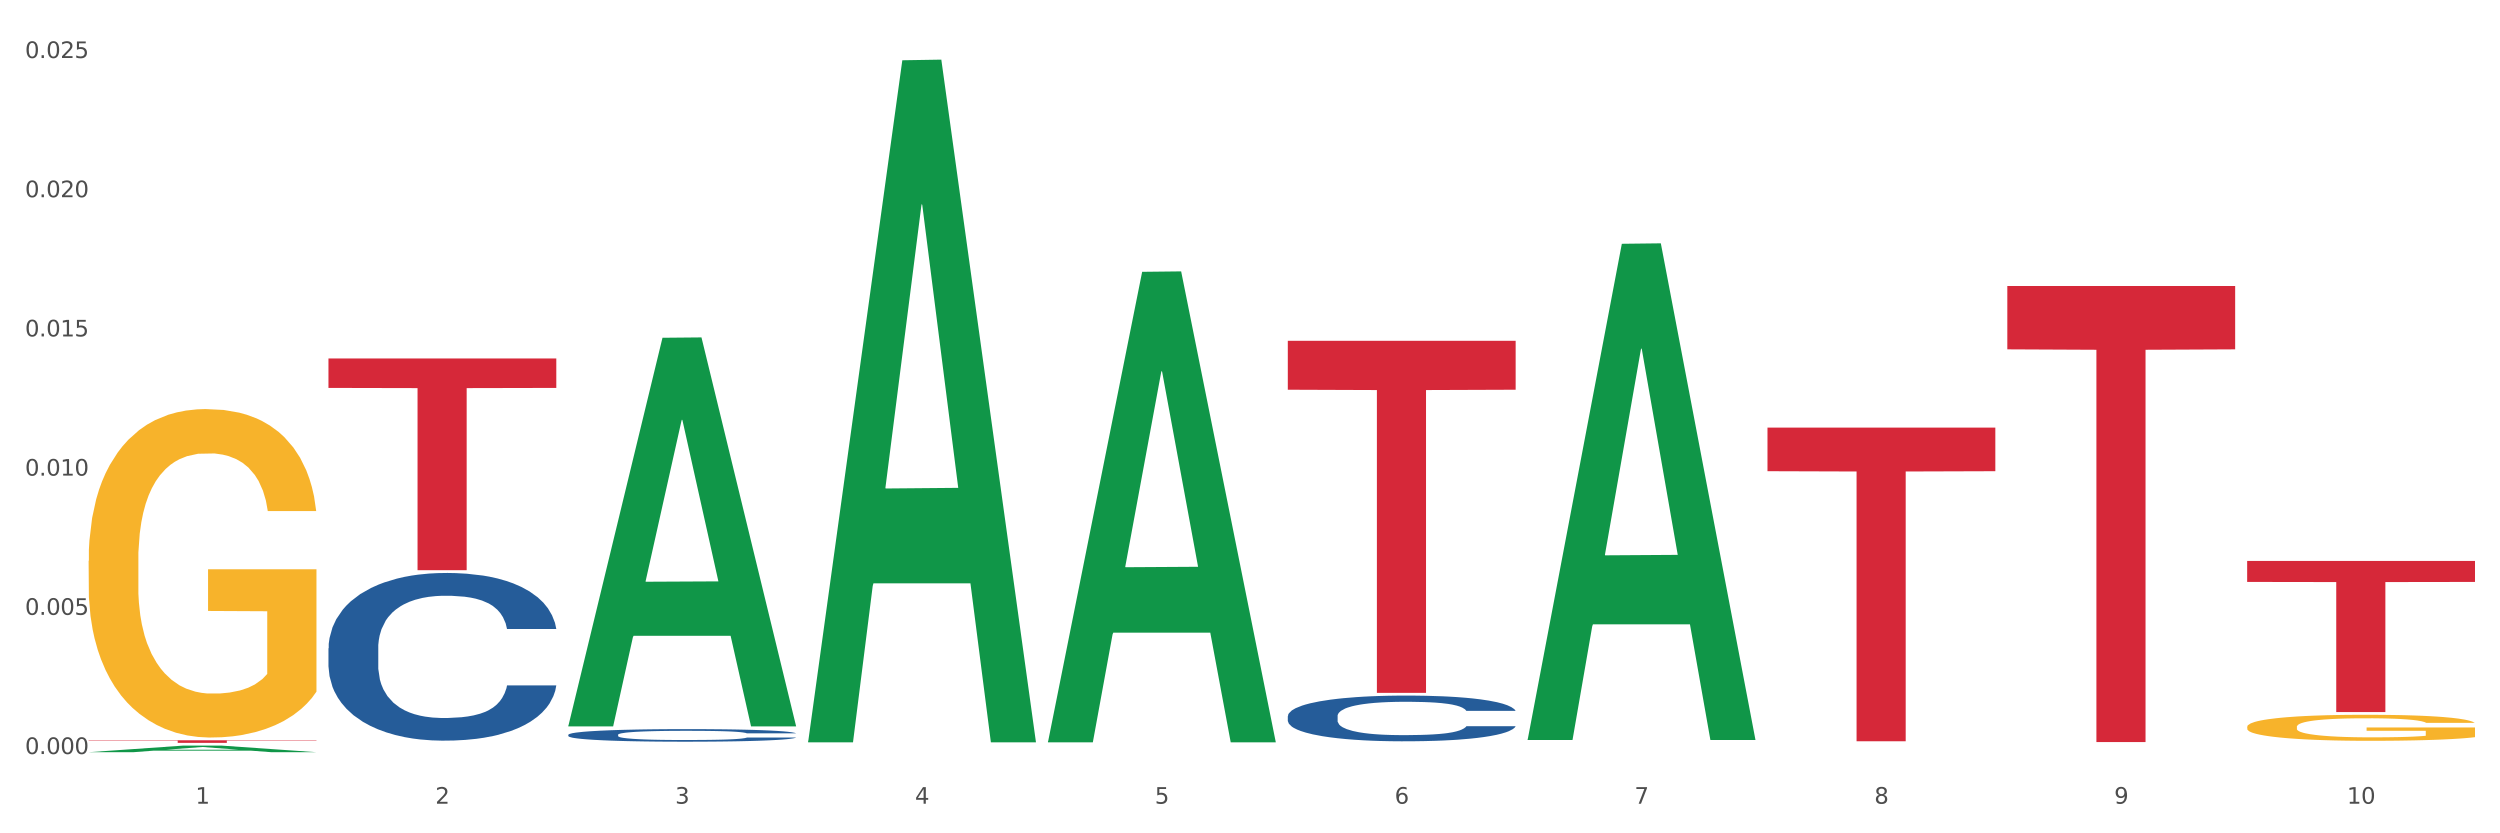 <?xml version="1.0" encoding="utf-8" standalone="no"?>
<!DOCTYPE svg PUBLIC "-//W3C//DTD SVG 1.1//EN"
  "http://www.w3.org/Graphics/SVG/1.1/DTD/svg11.dtd">
<svg xmlns:xlink="http://www.w3.org/1999/xlink" width="1080pt" height="360pt" viewBox="0 0 1080 360" xmlns="http://www.w3.org/2000/svg" version="1.1">
 <rect x="0" y="0" width="1080" height="360" fill="#333333" stroke="none"/>
 <defs>
  <style type="text/css">*{stroke-linejoin: round; stroke-linecap: butt}</style>
 </defs>
 <g id="figure_1">
  <g id="patch_1">
   <path d="M 0 360 
L 1080 360 
L 1080 0 
L 0 0 
z
" style="fill: #ffffff; stroke: #ffffff; stroke-linejoin: miter"/>
  </g>
  <g id="axes_1">
   <g id="matplotlib.axis_1">
    <g id="xtick_1">
     <g id="text_1">
      <!-- 1 -->
      <g style="fill: #4d4d4d" transform="translate(84.444 347.204) scale(0.096 -0.096)">
       <defs>
        <path id="DejaVuSans-31" d="M 794 531 
L 1825 531 
L 1825 4091 
L 703 3866 
L 703 4441 
L 1819 4666 
L 2450 4666 
L 2450 531 
L 3481 531 
L 3481 0 
L 794 0 
L 794 531 
z
" transform="scale(0.016)"/>
       </defs>
       <use xlink:href="#DejaVuSans-31"/>
      </g>
     </g>
    </g>
    <g id="xtick_2">
     <g id="text_2">
      <!-- 2 -->
      <g style="fill: #4d4d4d" transform="translate(188.053 347.204) scale(0.096 -0.096)">
       <defs>
        <path id="DejaVuSans-32" d="M 1228 531 
L 3431 531 
L 3431 0 
L 469 0 
L 469 531 
Q 828 903 1448 1529 
Q 2069 2156 2228 2338 
Q 2531 2678 2651 2914 
Q 2772 3150 2772 3378 
Q 2772 3750 2511 3984 
Q 2250 4219 1831 4219 
Q 1534 4219 1204 4116 
Q 875 4013 500 3803 
L 500 4441 
Q 881 4594 1212 4672 
Q 1544 4750 1819 4750 
Q 2544 4750 2975 4387 
Q 3406 4025 3406 3419 
Q 3406 3131 3298 2873 
Q 3191 2616 2906 2266 
Q 2828 2175 2409 1742 
Q 1991 1309 1228 531 
z
" transform="scale(0.016)"/>
       </defs>
       <use xlink:href="#DejaVuSans-32"/>
      </g>
     </g>
    </g>
    <g id="xtick_3">
     <g id="text_3">
      <!-- 3 -->
      <g style="fill: #4d4d4d" transform="translate(291.663 347.204) scale(0.096 -0.096)">
       <defs>
        <path id="DejaVuSans-33" d="M 2597 2516 
Q 3050 2419 3304 2112 
Q 3559 1806 3559 1356 
Q 3559 666 3084 287 
Q 2609 -91 1734 -91 
Q 1441 -91 1130 -33 
Q 819 25 488 141 
L 488 750 
Q 750 597 1062 519 
Q 1375 441 1716 441 
Q 2309 441 2620 675 
Q 2931 909 2931 1356 
Q 2931 1769 2642 2001 
Q 2353 2234 1838 2234 
L 1294 2234 
L 1294 2753 
L 1863 2753 
Q 2328 2753 2575 2939 
Q 2822 3125 2822 3475 
Q 2822 3834 2567 4026 
Q 2313 4219 1838 4219 
Q 1578 4219 1281 4162 
Q 984 4106 628 3988 
L 628 4550 
Q 988 4650 1302 4700 
Q 1616 4750 1894 4750 
Q 2613 4750 3031 4423 
Q 3450 4097 3450 3541 
Q 3450 3153 3228 2886 
Q 3006 2619 2597 2516 
z
" transform="scale(0.016)"/>
       </defs>
       <use xlink:href="#DejaVuSans-33"/>
      </g>
     </g>
    </g>
    <g id="xtick_4">
     <g id="text_4">
      <!-- 4 -->
      <g style="fill: #4d4d4d" transform="translate(395.273 347.204) scale(0.096 -0.096)">
       <defs>
        <path id="DejaVuSans-34" d="M 2419 4116 
L 825 1625 
L 2419 1625 
L 2419 4116 
z
M 2253 4666 
L 3047 4666 
L 3047 1625 
L 3713 1625 
L 3713 1100 
L 3047 1100 
L 3047 0 
L 2419 0 
L 2419 1100 
L 313 1100 
L 313 1709 
L 2253 4666 
z
" transform="scale(0.016)"/>
       </defs>
       <use xlink:href="#DejaVuSans-34"/>
      </g>
     </g>
    </g>
    <g id="xtick_5">
     <g id="text_5">
      <!-- 5 -->
      <g style="fill: #4d4d4d" transform="translate(498.883 347.204) scale(0.096 -0.096)">
       <defs>
        <path id="DejaVuSans-35" d="M 691 4666 
L 3169 4666 
L 3169 4134 
L 1269 4134 
L 1269 2991 
Q 1406 3038 1543 3061 
Q 1681 3084 1819 3084 
Q 2600 3084 3056 2656 
Q 3513 2228 3513 1497 
Q 3513 744 3044 326 
Q 2575 -91 1722 -91 
Q 1428 -91 1123 -41 
Q 819 9 494 109 
L 494 744 
Q 775 591 1075 516 
Q 1375 441 1709 441 
Q 2250 441 2565 725 
Q 2881 1009 2881 1497 
Q 2881 1984 2565 2268 
Q 2250 2553 1709 2553 
Q 1456 2553 1204 2497 
Q 953 2441 691 2322 
L 691 4666 
z
" transform="scale(0.016)"/>
       </defs>
       <use xlink:href="#DejaVuSans-35"/>
      </g>
     </g>
    </g>
    <g id="xtick_6">
     <g id="text_6">
      <!-- 6 -->
      <g style="fill: #4d4d4d" transform="translate(602.492 347.204) scale(0.096 -0.096)">
       <defs>
        <path id="DejaVuSans-36" d="M 2113 2584 
Q 1688 2584 1439 2293 
Q 1191 2003 1191 1497 
Q 1191 994 1439 701 
Q 1688 409 2113 409 
Q 2538 409 2786 701 
Q 3034 994 3034 1497 
Q 3034 2003 2786 2293 
Q 2538 2584 2113 2584 
z
M 3366 4563 
L 3366 3988 
Q 3128 4100 2886 4159 
Q 2644 4219 2406 4219 
Q 1781 4219 1451 3797 
Q 1122 3375 1075 2522 
Q 1259 2794 1537 2939 
Q 1816 3084 2150 3084 
Q 2853 3084 3261 2657 
Q 3669 2231 3669 1497 
Q 3669 778 3244 343 
Q 2819 -91 2113 -91 
Q 1303 -91 875 529 
Q 447 1150 447 2328 
Q 447 3434 972 4092 
Q 1497 4750 2381 4750 
Q 2619 4750 2861 4703 
Q 3103 4656 3366 4563 
z
" transform="scale(0.016)"/>
       </defs>
       <use xlink:href="#DejaVuSans-36"/>
      </g>
     </g>
    </g>
    <g id="xtick_7">
     <g id="text_7">
      <!-- 7 -->
      <g style="fill: #4d4d4d" transform="translate(706.102 347.204) scale(0.096 -0.096)">
       <defs>
        <path id="DejaVuSans-37" d="M 525 4666 
L 3525 4666 
L 3525 4397 
L 1831 0 
L 1172 0 
L 2766 4134 
L 525 4134 
L 525 4666 
z
" transform="scale(0.016)"/>
       </defs>
       <use xlink:href="#DejaVuSans-37"/>
      </g>
     </g>
    </g>
    <g id="xtick_8">
     <g id="text_8">
      <!-- 8 -->
      <g style="fill: #4d4d4d" transform="translate(809.712 347.204) scale(0.096 -0.096)">
       <defs>
        <path id="DejaVuSans-38" d="M 2034 2216 
Q 1584 2216 1326 1975 
Q 1069 1734 1069 1313 
Q 1069 891 1326 650 
Q 1584 409 2034 409 
Q 2484 409 2743 651 
Q 3003 894 3003 1313 
Q 3003 1734 2745 1975 
Q 2488 2216 2034 2216 
z
M 1403 2484 
Q 997 2584 770 2862 
Q 544 3141 544 3541 
Q 544 4100 942 4425 
Q 1341 4750 2034 4750 
Q 2731 4750 3128 4425 
Q 3525 4100 3525 3541 
Q 3525 3141 3298 2862 
Q 3072 2584 2669 2484 
Q 3125 2378 3379 2068 
Q 3634 1759 3634 1313 
Q 3634 634 3220 271 
Q 2806 -91 2034 -91 
Q 1263 -91 848 271 
Q 434 634 434 1313 
Q 434 1759 690 2068 
Q 947 2378 1403 2484 
z
M 1172 3481 
Q 1172 3119 1398 2916 
Q 1625 2713 2034 2713 
Q 2441 2713 2670 2916 
Q 2900 3119 2900 3481 
Q 2900 3844 2670 4047 
Q 2441 4250 2034 4250 
Q 1625 4250 1398 4047 
Q 1172 3844 1172 3481 
z
" transform="scale(0.016)"/>
       </defs>
       <use xlink:href="#DejaVuSans-38"/>
      </g>
     </g>
    </g>
    <g id="xtick_9">
     <g id="text_9">
      <!-- 9 -->
      <g style="fill: #4d4d4d" transform="translate(913.322 347.204) scale(0.096 -0.096)">
       <defs>
        <path id="DejaVuSans-39" d="M 703 97 
L 703 672 
Q 941 559 1184 500 
Q 1428 441 1663 441 
Q 2288 441 2617 861 
Q 2947 1281 2994 2138 
Q 2813 1869 2534 1725 
Q 2256 1581 1919 1581 
Q 1219 1581 811 2004 
Q 403 2428 403 3163 
Q 403 3881 828 4315 
Q 1253 4750 1959 4750 
Q 2769 4750 3195 4129 
Q 3622 3509 3622 2328 
Q 3622 1225 3098 567 
Q 2575 -91 1691 -91 
Q 1453 -91 1209 -44 
Q 966 3 703 97 
z
M 1959 2075 
Q 2384 2075 2632 2365 
Q 2881 2656 2881 3163 
Q 2881 3666 2632 3958 
Q 2384 4250 1959 4250 
Q 1534 4250 1286 3958 
Q 1038 3666 1038 3163 
Q 1038 2656 1286 2365 
Q 1534 2075 1959 2075 
z
" transform="scale(0.016)"/>
       </defs>
       <use xlink:href="#DejaVuSans-39"/>
      </g>
     </g>
    </g>
    <g id="xtick_10">
     <g id="text_10">
      <!-- 10 -->
      <g style="fill: #4d4d4d" transform="translate(1013.877 347.204) scale(0.096 -0.096)">
       <defs>
        <path id="DejaVuSans-30" d="M 2034 4250 
Q 1547 4250 1301 3770 
Q 1056 3291 1056 2328 
Q 1056 1369 1301 889 
Q 1547 409 2034 409 
Q 2525 409 2770 889 
Q 3016 1369 3016 2328 
Q 3016 3291 2770 3770 
Q 2525 4250 2034 4250 
z
M 2034 4750 
Q 2819 4750 3233 4129 
Q 3647 3509 3647 2328 
Q 3647 1150 3233 529 
Q 2819 -91 2034 -91 
Q 1250 -91 836 529 
Q 422 1150 422 2328 
Q 422 3509 836 4129 
Q 1250 4750 2034 4750 
z
" transform="scale(0.016)"/>
       </defs>
       <use xlink:href="#DejaVuSans-31"/>
       <use xlink:href="#DejaVuSans-30" transform="translate(63.623 0)"/>
      </g>
     </g>
    </g>
    <g id="xtick_11"/>
    <g id="xtick_12"/>
    <g id="xtick_13"/>
    <g id="xtick_14"/>
    <g id="xtick_15"/>
    <g id="xtick_16"/>
    <g id="xtick_17"/>
    <g id="xtick_18"/>
    <g id="xtick_19"/>
   </g>
   <g id="matplotlib.axis_2">
    <g id="ytick_1">
     <g id="text_11">
      <!-- 0.000 -->
      <g style="fill: #4d4d4d" transform="translate(10.8 325.743) scale(0.096 -0.096)">
       <defs>
        <path id="DejaVuSans-2e" d="M 684 794 
L 1344 794 
L 1344 0 
L 684 0 
L 684 794 
z
" transform="scale(0.016)"/>
       </defs>
       <use xlink:href="#DejaVuSans-30"/>
       <use xlink:href="#DejaVuSans-2e" transform="translate(63.623 0)"/>
       <use xlink:href="#DejaVuSans-30" transform="translate(95.41 0)"/>
       <use xlink:href="#DejaVuSans-30" transform="translate(159.033 0)"/>
       <use xlink:href="#DejaVuSans-30" transform="translate(222.656 0)"/>
      </g>
     </g>
    </g>
    <g id="ytick_2">
     <g id="text_12">
      <!-- 0.005 -->
      <g style="fill: #4d4d4d" transform="translate(10.8 265.608) scale(0.096 -0.096)">
       <use xlink:href="#DejaVuSans-30"/>
       <use xlink:href="#DejaVuSans-2e" transform="translate(63.623 0)"/>
       <use xlink:href="#DejaVuSans-30" transform="translate(95.41 0)"/>
       <use xlink:href="#DejaVuSans-30" transform="translate(159.033 0)"/>
       <use xlink:href="#DejaVuSans-35" transform="translate(222.656 0)"/>
      </g>
     </g>
    </g>
    <g id="ytick_3">
     <g id="text_13">
      <!-- 0.010 -->
      <g style="fill: #4d4d4d" transform="translate(10.8 205.474) scale(0.096 -0.096)">
       <use xlink:href="#DejaVuSans-30"/>
       <use xlink:href="#DejaVuSans-2e" transform="translate(63.623 0)"/>
       <use xlink:href="#DejaVuSans-30" transform="translate(95.41 0)"/>
       <use xlink:href="#DejaVuSans-31" transform="translate(159.033 0)"/>
       <use xlink:href="#DejaVuSans-30" transform="translate(222.656 0)"/>
      </g>
     </g>
    </g>
    <g id="ytick_4">
     <g id="text_14">
      <!-- 0.015 -->
      <g style="fill: #4d4d4d" transform="translate(10.8 145.339) scale(0.096 -0.096)">
       <use xlink:href="#DejaVuSans-30"/>
       <use xlink:href="#DejaVuSans-2e" transform="translate(63.623 0)"/>
       <use xlink:href="#DejaVuSans-30" transform="translate(95.41 0)"/>
       <use xlink:href="#DejaVuSans-31" transform="translate(159.033 0)"/>
       <use xlink:href="#DejaVuSans-35" transform="translate(222.656 0)"/>
      </g>
     </g>
    </g>
    <g id="ytick_5">
     <g id="text_15">
      <!-- 0.020 -->
      <g style="fill: #4d4d4d" transform="translate(10.8 85.204) scale(0.096 -0.096)">
       <use xlink:href="#DejaVuSans-30"/>
       <use xlink:href="#DejaVuSans-2e" transform="translate(63.623 0)"/>
       <use xlink:href="#DejaVuSans-30" transform="translate(95.41 0)"/>
       <use xlink:href="#DejaVuSans-32" transform="translate(159.033 0)"/>
       <use xlink:href="#DejaVuSans-30" transform="translate(222.656 0)"/>
      </g>
     </g>
    </g>
    <g id="ytick_6">
     <g id="text_16">
      <!-- 0.025 -->
      <g style="fill: #4d4d4d" transform="translate(10.8 25.07) scale(0.096 -0.096)">
       <use xlink:href="#DejaVuSans-30"/>
       <use xlink:href="#DejaVuSans-2e" transform="translate(63.623 0)"/>
       <use xlink:href="#DejaVuSans-30" transform="translate(95.41 0)"/>
       <use xlink:href="#DejaVuSans-32" transform="translate(159.033 0)"/>
       <use xlink:href="#DejaVuSans-35" transform="translate(222.656 0)"/>
      </g>
     </g>
    </g>
    <g id="ytick_7"/>
    <g id="ytick_8"/>
    <g id="ytick_9"/>
    <g id="ytick_10"/>
    <g id="ytick_11"/>
   </g>
   <g id="PolyCollection_1">
    <path d="M 38.283 324.944 
L 38.384 324.941 
L 78.974 322.11 
L 95.818 322.107 
L 136.712 324.95 
L 117.229 324.95 
L 108.401 324.288 
L 66.493 324.288 
L 66.188 324.298 
L 57.664 324.95 
L 38.283 324.95 
L 38.283 324.944 
L 71.769 323.893 
L 103.125 323.89 
L 87.599 322.713 
L 87.396 322.708 
L 87.193 322.716 
L 71.668 323.89 
L 71.769 323.893 
L 38.283 324.944 
z
" clip-path="url(#p20eef37ad0)" style="fill: #109648"/>
    <path d="M 141.893 154.869 
L 240.322 154.869 
L 240.322 167.579 
L 201.603 167.665 
L 201.603 246.333 
L 180.378 246.333 
L 180.378 167.665 
L 141.893 167.579 
L 141.893 154.954 
L 141.893 154.869 
z
" clip-path="url(#p20eef37ad0)" style="fill: #d62839"/>
    <path d="M 970.771 313.984 
L 970.887 313.974 
L 970.887 313.604 
L 971.119 313.285 
L 972.281 312.515 
L 974.025 311.877 
L 975.303 311.538 
L 976.581 311.261 
L 978.092 310.984 
L 979.951 310.696 
L 983.321 310.275 
L 985.413 310.059 
L 987.97 309.833 
L 992.618 309.504 
L 995.988 309.319 
L 999.474 309.165 
L 1005.169 308.98 
L 1008.887 308.898 
L 1012.838 308.836 
L 1017.603 308.795 
L 1021.206 308.785 
L 1029.108 308.815 
L 1035.848 308.908 
L 1039.102 308.98 
L 1043.285 309.103 
L 1045.493 309.185 
L 1049.096 309.35 
L 1052.814 309.566 
L 1055.371 309.751 
L 1059.206 310.1 
L 1062.111 310.449 
L 1064.784 310.881 
L 1066.179 311.179 
L 1067.224 311.456 
L 1068.154 311.775 
L 1069.084 312.278 
L 1048.166 312.278 
L 1047.353 311.919 
L 1046.074 311.579 
L 1044.215 311.251 
L 1042.588 311.045 
L 1039.799 310.788 
L 1037.242 310.624 
L 1034.57 310.501 
L 1031.316 310.398 
L 1028.759 310.346 
L 1025.157 310.305 
L 1018.068 310.316 
L 1013.303 310.398 
L 1010.049 310.501 
L 1007.958 310.593 
L 1006.098 310.696 
L 1004.007 310.84 
L 1001.566 311.055 
L 999.823 311.251 
L 998.08 311.497 
L 996.685 311.744 
L 995.407 312.032 
L 994.361 312.34 
L 993.548 312.658 
L 992.851 313.049 
L 992.269 313.696 
L 992.269 315.104 
L 992.502 315.422 
L 993.083 315.844 
L 993.78 316.162 
L 994.942 316.542 
L 995.988 316.799 
L 997.964 317.169 
L 1000.172 317.477 
L 1001.915 317.673 
L 1003.658 317.837 
L 1006.679 318.063 
L 1010.049 318.248 
L 1012.955 318.361 
L 1016.906 318.464 
L 1019.579 318.505 
L 1021.903 318.526 
L 1027.597 318.526 
L 1031.664 318.495 
L 1036.197 318.423 
L 1039.683 318.33 
L 1042.588 318.217 
L 1045.842 318.032 
L 1047.934 317.858 
L 1047.934 315.71 
L 1022.368 315.7 
L 1022.368 314.272 
L 1069.2 314.272 
L 1069.2 318.464 
L 1067.224 318.68 
L 1065.016 318.875 
L 1062.692 319.05 
L 1059.206 319.265 
L 1055.022 319.471 
L 1051.304 319.615 
L 1047.353 319.738 
L 1042.704 319.851 
L 1036.661 319.954 
L 1032.943 319.995 
L 1028.294 320.026 
L 1022.832 320.036 
L 1018.068 320.015 
L 1013.42 319.964 
L 1008.539 319.872 
L 1003.774 319.738 
L 1000.172 319.604 
L 996.569 319.44 
L 992.734 319.224 
L 989.713 319.019 
L 987.389 318.834 
L 984.832 318.597 
L 982.043 318.289 
L 979.951 318.012 
L 978.092 317.724 
L 976.116 317.354 
L 974.722 317.036 
L 973.327 316.635 
L 972.514 316.337 
L 971.584 315.875 
L 970.887 315.227 
L 970.771 313.984 
z
" clip-path="url(#p20eef37ad0)" style="fill: #f7b32b"/>
    <path d="M 556.332 147.226 
L 654.761 147.226 
L 654.761 168.36 
L 616.042 168.503 
L 616.042 299.307 
L 594.817 299.307 
L 594.817 168.503 
L 556.332 168.36 
L 556.332 147.369 
L 556.332 147.226 
z
" clip-path="url(#p20eef37ad0)" style="fill: #d62839"/>
    <path d="M 38.283 242.288 
L 38.399 242.159 
L 38.399 237.493 
L 38.632 233.476 
L 39.794 223.756 
L 41.537 215.721 
L 42.815 211.444 
L 44.093 207.945 
L 45.604 204.446 
L 47.464 200.817 
L 50.834 195.504 
L 52.925 192.782 
L 55.482 189.931 
L 60.13 185.784 
L 63.5 183.451 
L 66.987 181.507 
L 72.681 179.174 
L 76.4 178.137 
L 80.351 177.36 
L 85.115 176.841 
L 88.718 176.712 
L 96.62 177.101 
L 103.36 178.267 
L 106.614 179.174 
L 110.798 180.729 
L 113.006 181.766 
L 116.608 183.84 
L 120.327 186.561 
L 122.883 188.894 
L 126.718 193.3 
L 129.623 197.707 
L 132.296 203.15 
L 133.691 206.908 
L 134.737 210.407 
L 135.666 214.425 
L 136.596 220.775 
L 115.678 220.775 
L 114.865 216.239 
L 113.587 211.962 
L 111.727 207.815 
L 110.1 205.223 
L 107.311 201.983 
L 104.755 199.91 
L 102.082 198.355 
L 98.828 197.059 
L 96.271 196.411 
L 92.669 195.892 
L 85.58 196.022 
L 80.816 197.059 
L 77.562 198.355 
L 75.47 199.521 
L 73.611 200.817 
L 71.519 202.631 
L 69.078 205.353 
L 67.335 207.815 
L 65.592 210.926 
L 64.198 214.036 
L 62.919 217.665 
L 61.873 221.553 
L 61.06 225.57 
L 60.363 230.495 
L 59.782 238.66 
L 59.782 256.415 
L 60.014 260.432 
L 60.595 265.746 
L 61.292 269.763 
L 62.455 274.558 
L 63.5 277.798 
L 65.476 282.464 
L 67.684 286.352 
L 69.427 288.814 
L 71.17 290.887 
L 74.192 293.739 
L 77.562 296.071 
L 80.467 297.497 
L 84.418 298.793 
L 87.091 299.311 
L 89.415 299.571 
L 95.109 299.571 
L 99.177 299.182 
L 103.709 298.275 
L 107.195 297.108 
L 110.1 295.683 
L 113.354 293.35 
L 115.446 291.147 
L 115.446 264.061 
L 89.88 263.931 
L 89.88 245.917 
L 136.712 245.917 
L 136.712 298.793 
L 134.737 301.515 
L 132.529 303.977 
L 130.205 306.18 
L 126.718 308.902 
L 122.535 311.494 
L 118.816 313.308 
L 114.865 314.863 
L 110.217 316.289 
L 104.174 317.585 
L 100.455 318.103 
L 95.807 318.492 
L 90.345 318.621 
L 85.58 318.362 
L 80.932 317.714 
L 76.051 316.548 
L 71.286 314.863 
L 67.684 313.178 
L 64.081 311.105 
L 60.247 308.383 
L 57.225 305.791 
L 54.901 303.458 
L 52.344 300.478 
L 49.555 296.59 
L 47.464 293.091 
L 45.604 289.462 
L 43.629 284.796 
L 42.234 280.779 
L 40.84 275.725 
L 40.026 271.966 
L 39.096 266.134 
L 38.399 257.97 
L 38.283 242.288 
z
" clip-path="url(#p20eef37ad0)" style="fill: #f7b32b"/>
    <path d="M 556.332 309.367 
L 556.448 309.349 
L 556.448 308.844 
L 556.797 308.158 
L 558.077 306.896 
L 559.706 305.94 
L 562.498 304.822 
L 564.011 304.353 
L 565.989 303.83 
L 570.061 302.982 
L 574.715 302.26 
L 577.972 301.863 
L 580.415 301.611 
L 585.884 301.16 
L 589.025 300.962 
L 592.283 300.799 
L 595.075 300.691 
L 599.729 300.565 
L 603.452 300.511 
L 607.757 300.493 
L 611.364 300.511 
L 616.134 300.583 
L 623.115 300.799 
L 625.791 300.926 
L 629.397 301.142 
L 633.121 301.431 
L 636.146 301.719 
L 639.636 302.134 
L 643.243 302.675 
L 646.733 303.361 
L 649.176 303.992 
L 651.154 304.659 
L 652.899 305.471 
L 654.179 306.355 
L 654.761 307.094 
L 633.47 307.094 
L 632.888 306.427 
L 631.724 305.705 
L 630.561 305.218 
L 629.281 304.822 
L 627.303 304.371 
L 625.558 304.082 
L 622.649 303.739 
L 619.973 303.523 
L 617.763 303.397 
L 615.087 303.288 
L 609.386 303.18 
L 605.314 303.18 
L 602.754 303.216 
L 599.613 303.306 
L 596.937 303.433 
L 593.795 303.649 
L 591.352 303.884 
L 588.909 304.19 
L 587.513 304.407 
L 585.418 304.803 
L 584.022 305.128 
L 582.161 305.687 
L 581.114 306.084 
L 579.252 307.112 
L 578.438 307.87 
L 578.089 308.393 
L 577.856 308.97 
L 577.856 311.784 
L 578.554 313.046 
L 579.136 313.587 
L 580.066 314.201 
L 581.812 314.994 
L 584.371 315.77 
L 587.047 316.329 
L 589.258 316.672 
L 591.352 316.924 
L 593.446 317.123 
L 596.006 317.303 
L 598.1 317.411 
L 601.242 317.519 
L 604.965 317.574 
L 607.873 317.574 
L 613.807 317.483 
L 616.483 317.393 
L 619.043 317.267 
L 621.835 317.069 
L 624.045 316.852 
L 625.325 316.69 
L 627.42 316.347 
L 629.048 315.986 
L 630.445 315.572 
L 631.375 315.211 
L 632.422 314.67 
L 633.237 314.056 
L 633.47 313.732 
L 654.761 313.732 
L 654.296 314.381 
L 653.481 315.012 
L 651.852 315.86 
L 650.573 316.347 
L 648.595 316.942 
L 646.5 317.447 
L 643.592 318.006 
L 640.916 318.421 
L 638.123 318.782 
L 635.098 319.107 
L 629.63 319.558 
L 627.652 319.684 
L 623.464 319.9 
L 620.206 320.027 
L 615.436 320.153 
L 610.549 320.225 
L 605.43 320.243 
L 600.893 320.207 
L 595.89 320.099 
L 592.748 319.991 
L 589.258 319.828 
L 585.186 319.576 
L 581.346 319.269 
L 577.74 318.908 
L 574.365 318.493 
L 571.224 318.025 
L 567.152 317.249 
L 564.127 316.491 
L 561.916 315.788 
L 560.404 315.193 
L 558.891 314.435 
L 558.077 313.912 
L 556.797 312.65 
L 556.332 311.477 
L 556.332 309.367 
z
" clip-path="url(#p20eef37ad0)" style="fill: #255c99"/>
    <path d="M 38.283 319.807 
L 136.712 319.807 
L 136.712 319.96 
L 97.994 319.961 
L 97.994 320.911 
L 76.768 320.911 
L 76.768 319.961 
L 38.283 319.96 
L 38.283 319.808 
L 38.283 319.807 
z
" clip-path="url(#p20eef37ad0)" style="fill: #d62839"/>
    <path d="M 141.893 280.071 
L 142.009 280.004 
L 142.009 278.152 
L 142.358 275.638 
L 143.638 271.006 
L 145.267 267.5 
L 148.059 263.397 
L 149.572 261.677 
L 151.55 259.758 
L 155.622 256.649 
L 160.276 254.002 
L 163.533 252.547 
L 165.977 251.62 
L 171.445 249.966 
L 174.586 249.239 
L 177.844 248.643 
L 180.636 248.246 
L 185.29 247.783 
L 189.013 247.585 
L 193.318 247.518 
L 196.925 247.585 
L 201.695 247.849 
L 208.676 248.643 
L 211.352 249.106 
L 214.958 249.9 
L 218.682 250.959 
L 221.707 252.017 
L 225.197 253.539 
L 228.804 255.524 
L 232.294 258.038 
L 234.737 260.354 
L 236.715 262.802 
L 238.46 265.779 
L 239.74 269.021 
L 240.322 271.734 
L 219.031 271.734 
L 218.449 269.286 
L 217.285 266.639 
L 216.122 264.853 
L 214.842 263.397 
L 212.864 261.743 
L 211.119 260.685 
L 208.21 259.428 
L 205.534 258.634 
L 203.324 258.171 
L 200.648 257.774 
L 194.947 257.377 
L 190.875 257.377 
L 188.315 257.509 
L 185.174 257.84 
L 182.498 258.303 
L 179.356 259.097 
L 176.913 259.957 
L 174.47 261.082 
L 173.074 261.876 
L 170.979 263.331 
L 169.583 264.522 
L 167.722 266.573 
L 166.675 268.029 
L 164.813 271.8 
L 163.999 274.579 
L 163.65 276.498 
L 163.417 278.615 
L 163.417 288.936 
L 164.115 293.568 
L 164.697 295.553 
L 165.627 297.802 
L 167.373 300.713 
L 169.932 303.558 
L 172.608 305.609 
L 174.819 306.867 
L 176.913 307.793 
L 179.007 308.521 
L 181.567 309.182 
L 183.661 309.579 
L 186.803 309.976 
L 190.526 310.175 
L 193.434 310.175 
L 199.368 309.844 
L 202.044 309.513 
L 204.604 309.05 
L 207.396 308.322 
L 209.606 307.528 
L 210.886 306.933 
L 212.981 305.676 
L 214.609 304.352 
L 216.006 302.831 
L 216.936 301.507 
L 217.983 299.522 
L 218.798 297.273 
L 219.031 296.082 
L 240.322 296.082 
L 239.857 298.464 
L 239.042 300.78 
L 237.413 303.889 
L 236.134 305.676 
L 234.156 307.859 
L 232.061 309.712 
L 229.153 311.763 
L 226.477 313.284 
L 223.684 314.608 
L 220.659 315.799 
L 215.191 317.453 
L 213.213 317.916 
L 209.025 318.71 
L 205.767 319.173 
L 200.997 319.636 
L 196.11 319.901 
L 190.991 319.967 
L 186.454 319.834 
L 181.451 319.437 
L 178.309 319.041 
L 174.819 318.445 
L 170.747 317.519 
L 166.907 316.394 
L 163.301 315.071 
L 159.926 313.549 
L 156.785 311.829 
L 152.713 308.984 
L 149.688 306.205 
L 147.477 303.625 
L 145.965 301.441 
L 144.452 298.662 
L 143.638 296.744 
L 142.358 292.112 
L 141.893 287.812 
L 141.893 280.071 
z
" clip-path="url(#p20eef37ad0)" style="fill: #255c99"/>
    <path d="M 763.551 184.725 
L 861.981 184.725 
L 861.981 203.557 
L 823.262 203.684 
L 823.262 320.24 
L 802.037 320.24 
L 802.037 203.684 
L 763.551 203.557 
L 763.551 184.852 
L 763.551 184.725 
z
" clip-path="url(#p20eef37ad0)" style="fill: #d62839"/>
    <path d="M 245.502 317.422 
L 245.619 317.417 
L 245.619 317.277 
L 245.968 317.089 
L 247.248 316.741 
L 248.877 316.477 
L 251.669 316.169 
L 253.181 316.04 
L 255.159 315.896 
L 259.231 315.662 
L 263.885 315.463 
L 267.143 315.354 
L 269.586 315.284 
L 275.055 315.16 
L 278.196 315.105 
L 281.454 315.061 
L 284.246 315.031 
L 288.9 314.996 
L 292.623 314.981 
L 296.928 314.976 
L 300.534 314.981 
L 305.305 315.001 
L 312.285 315.061 
L 314.961 315.095 
L 318.568 315.155 
L 322.291 315.235 
L 325.316 315.314 
L 328.807 315.428 
L 332.413 315.578 
L 335.904 315.766 
L 338.347 315.94 
L 340.325 316.124 
L 342.07 316.348 
L 343.35 316.592 
L 343.932 316.795 
L 322.64 316.795 
L 322.059 316.611 
L 320.895 316.413 
L 319.732 316.278 
L 318.452 316.169 
L 316.474 316.045 
L 314.729 315.965 
L 311.82 315.871 
L 309.144 315.811 
L 306.934 315.776 
L 304.258 315.747 
L 298.557 315.717 
L 294.484 315.717 
L 291.925 315.727 
L 288.783 315.751 
L 286.107 315.786 
L 282.966 315.846 
L 280.523 315.911 
L 278.08 315.995 
L 276.683 316.055 
L 274.589 316.164 
L 273.193 316.254 
L 271.331 316.408 
L 270.284 316.517 
L 268.423 316.8 
L 267.608 317.009 
L 267.259 317.153 
L 267.027 317.312 
L 267.027 318.088 
L 267.725 318.436 
L 268.306 318.585 
L 269.237 318.754 
L 270.982 318.972 
L 273.542 319.186 
L 276.218 319.34 
L 278.429 319.435 
L 280.523 319.504 
L 282.617 319.559 
L 285.177 319.609 
L 287.271 319.638 
L 290.412 319.668 
L 294.135 319.683 
L 297.044 319.683 
L 302.978 319.658 
L 305.654 319.633 
L 308.213 319.599 
L 311.006 319.544 
L 313.216 319.484 
L 314.496 319.44 
L 316.59 319.345 
L 318.219 319.246 
L 319.615 319.131 
L 320.546 319.032 
L 321.593 318.883 
L 322.408 318.714 
L 322.64 318.624 
L 343.932 318.624 
L 343.466 318.803 
L 342.652 318.977 
L 341.023 319.211 
L 339.743 319.345 
L 337.765 319.509 
L 335.671 319.648 
L 332.762 319.802 
L 330.087 319.917 
L 327.294 320.016 
L 324.269 320.106 
L 318.801 320.23 
L 316.823 320.265 
L 312.635 320.324 
L 309.377 320.359 
L 304.607 320.394 
L 299.72 320.414 
L 294.601 320.419 
L 290.063 320.409 
L 285.06 320.379 
L 281.919 320.349 
L 278.429 320.304 
L 274.356 320.235 
L 270.517 320.15 
L 266.91 320.051 
L 263.536 319.937 
L 260.395 319.807 
L 256.323 319.594 
L 253.298 319.385 
L 251.087 319.191 
L 249.575 319.027 
L 248.062 318.818 
L 247.248 318.674 
L 245.968 318.326 
L 245.502 318.003 
L 245.502 317.422 
z
" clip-path="url(#p20eef37ad0)" style="fill: #255c99"/>
    <path d="M 970.771 242.321 
L 1069.2 242.321 
L 1069.2 251.392 
L 1030.481 251.454 
L 1030.481 307.599 
L 1009.256 307.599 
L 1009.256 251.454 
L 970.771 251.392 
L 970.771 242.382 
L 970.771 242.321 
z
" clip-path="url(#p20eef37ad0)" style="fill: #d62839"/>
    <path d="M 659.941 319.283 
L 660.043 319.081 
L 700.632 105.315 
L 717.477 105.114 
L 758.371 319.686 
L 738.888 319.686 
L 730.06 269.72 
L 688.151 269.72 
L 687.847 270.526 
L 679.323 319.686 
L 659.941 319.686 
L 659.941 319.283 
L 693.428 239.901 
L 724.783 239.7 
L 709.258 150.849 
L 709.055 150.446 
L 708.852 151.05 
L 693.326 239.7 
L 693.428 239.901 
L 659.941 319.283 
z
" clip-path="url(#p20eef37ad0)" style="fill: #109648"/>
    <path d="M 452.722 320.307 
L 452.823 320.116 
L 493.413 117.427 
L 510.257 117.236 
L 551.151 320.689 
L 531.668 320.689 
L 522.84 273.312 
L 480.932 273.312 
L 480.627 274.076 
L 472.103 320.689 
L 452.722 320.689 
L 452.722 320.307 
L 486.208 245.039 
L 517.564 244.848 
L 502.038 160.601 
L 501.835 160.219 
L 501.632 160.792 
L 486.107 244.848 
L 486.208 245.039 
L 452.722 320.307 
z
" clip-path="url(#p20eef37ad0)" style="fill: #109648"/>
    <path d="M 349.112 320.139 
L 349.214 319.862 
L 389.803 26.036 
L 406.648 25.759 
L 447.542 320.692 
L 428.059 320.692 
L 419.23 252.013 
L 377.322 252.013 
L 377.017 253.121 
L 368.494 320.692 
L 349.112 320.692 
L 349.112 320.139 
L 382.598 211.027 
L 413.954 210.75 
L 398.428 88.623 
L 398.225 88.069 
L 398.022 88.9 
L 382.497 210.75 
L 382.598 211.027 
L 349.112 320.139 
z
" clip-path="url(#p20eef37ad0)" style="fill: #109648"/>
    <path d="M 245.502 313.475 
L 245.604 313.317 
L 286.193 145.915 
L 303.038 145.757 
L 343.932 313.791 
L 324.449 313.791 
L 315.621 274.662 
L 273.712 274.662 
L 273.408 275.293 
L 264.884 313.791 
L 245.502 313.791 
L 245.502 313.475 
L 278.989 251.311 
L 310.344 251.153 
L 294.819 181.573 
L 294.616 181.257 
L 294.413 181.731 
L 278.887 251.153 
L 278.989 251.311 
L 245.502 313.475 
z
" clip-path="url(#p20eef37ad0)" style="fill: #109648"/>
    <path d="M 867.161 123.54 
L 965.59 123.54 
L 965.59 150.919 
L 926.872 151.104 
L 926.872 320.559 
L 905.646 320.559 
L 905.646 151.104 
L 867.161 150.919 
L 867.161 123.725 
L 867.161 123.54 
z
" clip-path="url(#p20eef37ad0)" style="fill: #d62839"/>
   </g>
  </g>
 </g>
 <defs>
  <clipPath id="p20eef37ad0">
   <rect x="38.283" y="10.8" width="1030.917" height="329.109"/>
  </clipPath>
 </defs>
</svg>
